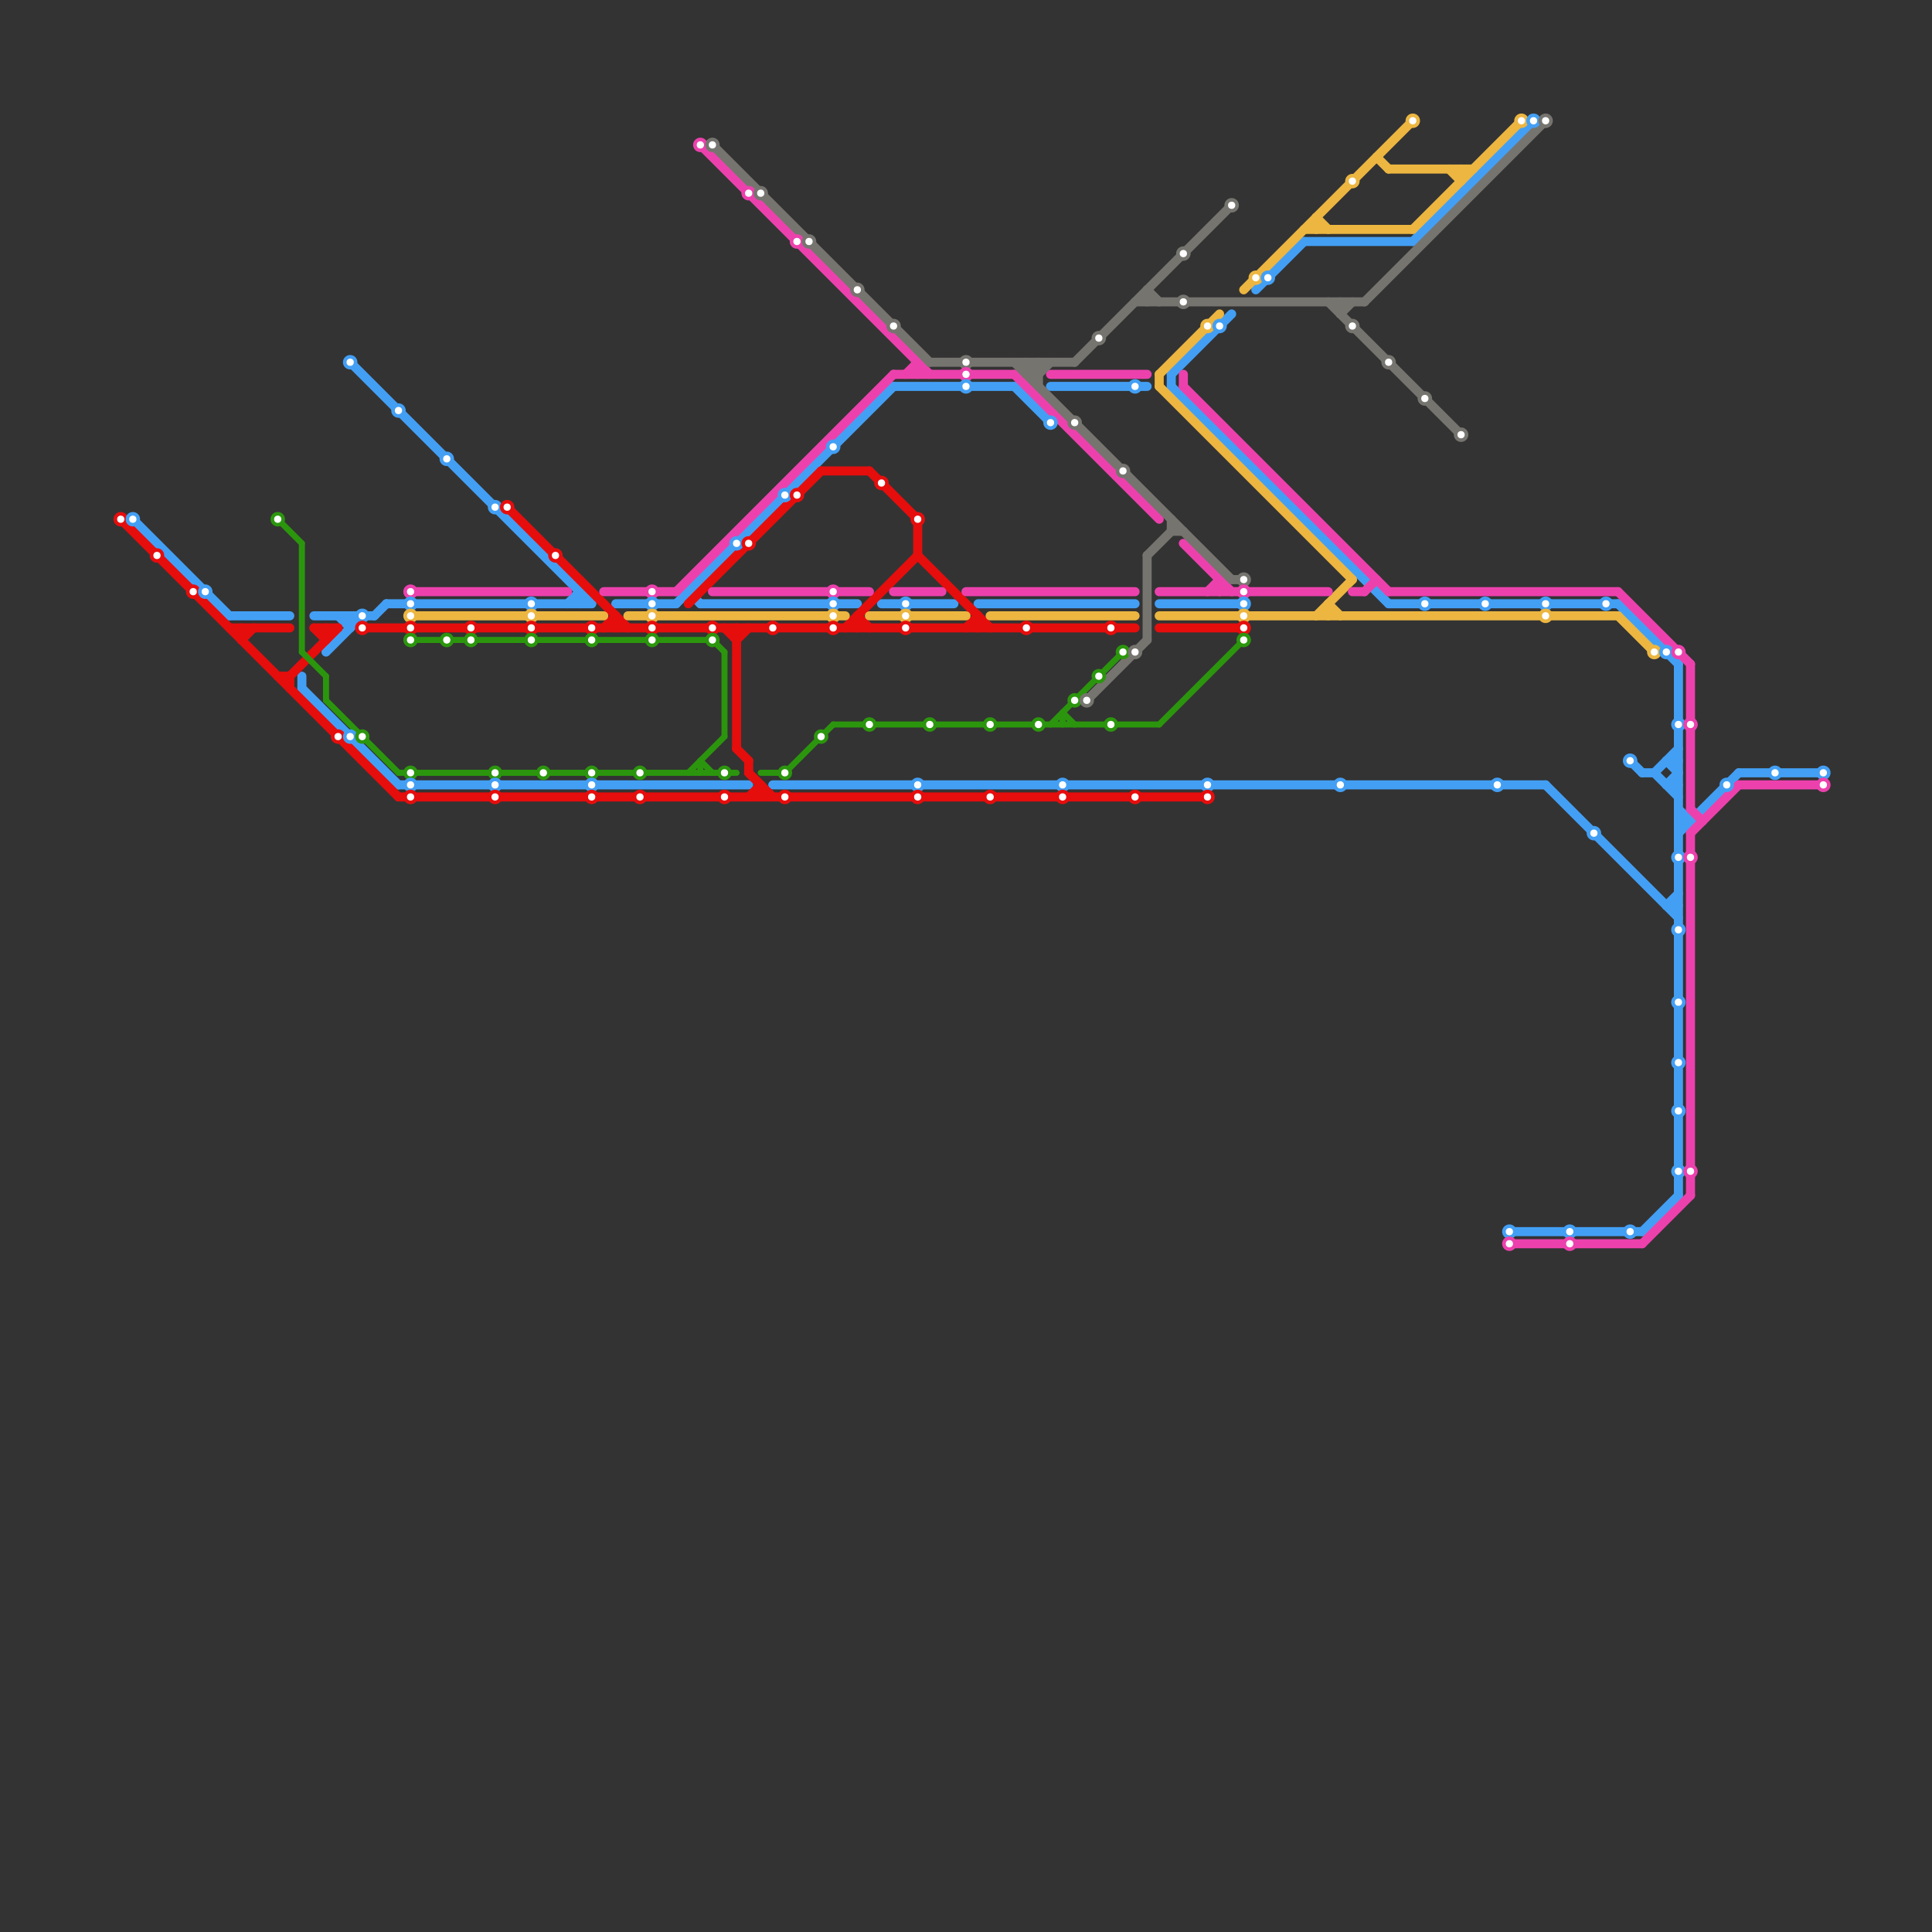 
<svg version="1.1" xmlns="http://www.w3.org/2000/svg" viewBox="0 0 160 160">
<rect x="0" y="0" width="160" height="160" fill="#333333" stroke="none"/>
<style>text { font: 1px Helvetica; font-weight: 600; white-space: pre; dominant-baseline: central; } line { stroke-width: 0.75; fill: none; stroke-linecap: round; stroke-linejoin: round; } .c0 { stroke: #439ff4 } .c1 { stroke: #e60d0d } .c2 { stroke: #ecb641 } .c3 { stroke: #ec41ad } .c4 { stroke: #2b960d } .c5 { stroke: #76746f } .w2 { stroke-width: .75; }.w3 { stroke-width: .5; }</style><defs><g id="clg-e60d0d"><circle r="0.6" fill="#e60d0d"/><circle r="0.3" fill="#fff"/></g><g id="clg-439ff4"><circle r="0.6" fill="#439ff4"/><circle r="0.3" fill="#fff"/></g><g id="clg-2b960d"><circle r="0.6" fill="#2b960d"/><circle r="0.3" fill="#fff"/></g><g id="clg-ec41ad"><circle r="0.6" fill="#ec41ad"/><circle r="0.3" fill="#fff"/></g><g id="clg-ecb641"><circle r="0.6" fill="#ecb641"/><circle r="0.3" fill="#fff"/></g><g id="clg-76746f"><circle r="0.6" fill="#76746f"/><circle r="0.3" fill="#fff"/></g></defs><line class="c0 " x1="32" y1="50" x2="49" y2="50"/><line class="c0 " x1="48" y1="49" x2="48" y2="50"/><line class="c0 " x1="28" y1="51" x2="29" y2="52"/><line class="c0 " x1="134" y1="50" x2="139" y2="55"/><line class="c0 " x1="138" y1="65" x2="139" y2="65"/><line class="c0 " x1="11" y1="43" x2="19" y2="51"/><line class="c0 " x1="138" y1="75" x2="139" y2="74"/><line class="c0 " x1="51" y1="50" x2="56" y2="50"/><line class="c0 " x1="136" y1="64" x2="137" y2="64"/><line class="c0 " x1="137" y1="64" x2="139" y2="66"/><line class="c0 " x1="31" y1="51" x2="32" y2="50"/><line class="c0 " x1="26" y1="51" x2="31" y2="51"/><line class="c0 " x1="97" y1="31" x2="97" y2="32"/><line class="c0 " x1="138" y1="63" x2="139" y2="64"/><line class="c0 " x1="58" y1="50" x2="71" y2="50"/><line class="c0 " x1="139" y1="67" x2="140" y2="68"/><line class="c0 " x1="74" y1="32" x2="84" y2="32"/><line class="c0 " x1="139" y1="69" x2="144" y2="64"/><line class="c0 " x1="96" y1="50" x2="103" y2="50"/><line class="c0 " x1="138" y1="65" x2="139" y2="64"/><line class="c0 " x1="137" y1="64" x2="139" y2="62"/><line class="c0 " x1="64" y1="65" x2="128" y2="65"/><line class="c0 " x1="135" y1="63" x2="136" y2="64"/><line class="c0 " x1="104" y1="24" x2="108" y2="20"/><line class="c0 " x1="125" y1="102" x2="136" y2="102"/><line class="c0 " x1="139" y1="55" x2="139" y2="99"/><line class="c0 " x1="25" y1="57" x2="33" y2="65"/><line class="c0 " x1="128" y1="65" x2="139" y2="76"/><line class="c0 " x1="138" y1="63" x2="139" y2="63"/><line class="c0 " x1="97" y1="32" x2="115" y2="50"/><line class="c0 " x1="117" y1="20" x2="127" y2="10"/><line class="c0 " x1="73" y1="50" x2="79" y2="50"/><line class="c0 " x1="25" y1="56" x2="25" y2="57"/><line class="c0 " x1="136" y1="102" x2="139" y2="99"/><line class="c0 " x1="144" y1="64" x2="151" y2="64"/><line class="c0 " x1="81" y1="50" x2="94" y2="50"/><line class="c0 " x1="108" y1="20" x2="117" y2="20"/><line class="c0 " x1="29" y1="51" x2="29" y2="52"/><line class="c0 " x1="56" y1="50" x2="74" y2="32"/><line class="c0 " x1="47" y1="50" x2="48" y2="49"/><line class="c0 " x1="57" y1="49" x2="58" y2="50"/><line class="c0 " x1="19" y1="51" x2="24" y2="51"/><line class="c0 " x1="97" y1="31" x2="102" y2="26"/><line class="c0 " x1="27" y1="54" x2="30" y2="51"/><line class="c0 " x1="138" y1="75" x2="139" y2="75"/><line class="c0 " x1="84" y1="32" x2="87" y2="35"/><line class="c0 " x1="139" y1="68" x2="140" y2="68"/><line class="c0 " x1="29" y1="30" x2="49" y2="50"/><line class="c0 " x1="33" y1="65" x2="62" y2="65"/><line class="c0 " x1="87" y1="32" x2="95" y2="32"/><line class="c0 " x1="115" y1="50" x2="134" y2="50"/><line class="c1 " x1="76" y1="46" x2="82" y2="52"/><line class="c1 " x1="61" y1="62" x2="62" y2="63"/><line class="c1 " x1="19" y1="52" x2="24" y2="52"/><line class="c1 " x1="10" y1="43" x2="33" y2="66"/><line class="c1 " x1="61" y1="53" x2="62" y2="52"/><line class="c1 " x1="72" y1="39" x2="76" y2="43"/><line class="c1 " x1="23" y1="56" x2="24" y2="56"/><line class="c1 " x1="81" y1="51" x2="81" y2="52"/><line class="c1 " x1="20" y1="52" x2="20" y2="53"/><line class="c1 " x1="33" y1="66" x2="100" y2="66"/><line class="c1 " x1="57" y1="50" x2="68" y2="39"/><line class="c1 " x1="30" y1="52" x2="94" y2="52"/><line class="c1 " x1="71" y1="51" x2="71" y2="52"/><line class="c1 " x1="62" y1="66" x2="63" y2="65"/><line class="c1 " x1="76" y1="43" x2="76" y2="46"/><line class="c1 " x1="62" y1="63" x2="62" y2="64"/><line class="c1 " x1="24" y1="56" x2="28" y2="52"/><line class="c1 " x1="80" y1="52" x2="81" y2="51"/><line class="c1 " x1="60" y1="52" x2="61" y2="53"/><line class="c1 " x1="51" y1="51" x2="51" y2="52"/><line class="c1 " x1="62" y1="64" x2="64" y2="66"/><line class="c1 " x1="24" y1="56" x2="24" y2="57"/><line class="c1 " x1="27" y1="52" x2="27" y2="53"/><line class="c1 " x1="68" y1="39" x2="72" y2="39"/><line class="c1 " x1="71" y1="51" x2="72" y2="52"/><line class="c1 " x1="50" y1="52" x2="51" y2="51"/><line class="c1 " x1="42" y1="42" x2="52" y2="52"/><line class="c1 " x1="26" y1="52" x2="28" y2="52"/><line class="c1 " x1="96" y1="52" x2="103" y2="52"/><line class="c1 " x1="61" y1="52" x2="61" y2="62"/><line class="c1 " x1="70" y1="52" x2="76" y2="46"/><line class="c1 " x1="63" y1="65" x2="63" y2="66"/><line class="c1 " x1="20" y1="53" x2="21" y2="52"/><line class="c1 " x1="26" y1="52" x2="27" y2="53"/><line class="c2 " x1="134" y1="51" x2="137" y2="54"/><line class="c2 " x1="109" y1="18" x2="110" y2="19"/><line class="c2 " x1="96" y1="31" x2="96" y2="32"/><line class="c2 " x1="109" y1="51" x2="112" y2="48"/><line class="c2 " x1="110" y1="50" x2="110" y2="51"/><line class="c2 " x1="121" y1="14" x2="121" y2="15"/><line class="c2 " x1="117" y1="19" x2="126" y2="10"/><line class="c2 " x1="96" y1="51" x2="134" y2="51"/><line class="c2 " x1="115" y1="14" x2="122" y2="14"/><line class="c2 " x1="82" y1="51" x2="94" y2="51"/><line class="c2 " x1="109" y1="18" x2="109" y2="19"/><line class="c2 " x1="52" y1="51" x2="70" y2="51"/><line class="c2 " x1="114" y1="13" x2="115" y2="14"/><line class="c2 " x1="103" y1="24" x2="117" y2="10"/><line class="c2 " x1="96" y1="32" x2="112" y2="48"/><line class="c2 " x1="34" y1="51" x2="50" y2="51"/><line class="c2 " x1="120" y1="14" x2="121" y2="15"/><line class="c2 " x1="108" y1="19" x2="117" y2="19"/><line class="c2 " x1="110" y1="50" x2="111" y2="51"/><line class="c2 " x1="72" y1="51" x2="80" y2="51"/><line class="c2 " x1="96" y1="31" x2="101" y2="26"/><line class="c3 " x1="74" y1="49" x2="78" y2="49"/><line class="c3 " x1="140" y1="67" x2="141" y2="68"/><line class="c3 " x1="98" y1="32" x2="115" y2="49"/><line class="c3 " x1="75" y1="31" x2="76" y2="30"/><line class="c3 " x1="112" y1="49" x2="113" y2="49"/><line class="c3 " x1="59" y1="49" x2="72" y2="49"/><line class="c3 " x1="134" y1="49" x2="140" y2="55"/><line class="c3 " x1="144" y1="65" x2="151" y2="65"/><line class="c3 " x1="98" y1="31" x2="98" y2="32"/><line class="c3 " x1="50" y1="49" x2="56" y2="49"/><line class="c3 " x1="140" y1="69" x2="140" y2="99"/><line class="c3 " x1="115" y1="49" x2="134" y2="49"/><line class="c3 " x1="80" y1="49" x2="94" y2="49"/><line class="c3 " x1="87" y1="31" x2="95" y2="31"/><line class="c3 " x1="74" y1="31" x2="84" y2="31"/><line class="c3 " x1="84" y1="31" x2="96" y2="43"/><line class="c3 " x1="76" y1="30" x2="76" y2="31"/><line class="c3 " x1="125" y1="103" x2="136" y2="103"/><line class="c3 " x1="34" y1="49" x2="47" y2="49"/><line class="c3 " x1="140" y1="55" x2="140" y2="67"/><line class="c3 " x1="113" y1="49" x2="114" y2="48"/><line class="c3 " x1="56" y1="49" x2="74" y2="31"/><line class="c3 " x1="96" y1="49" x2="110" y2="49"/><line class="c3 " x1="101" y1="48" x2="101" y2="49"/><line class="c3 " x1="98" y1="45" x2="102" y2="49"/><line class="c3 " x1="140" y1="69" x2="144" y2="65"/><line class="c3 " x1="136" y1="103" x2="140" y2="99"/><line class="c3 " x1="58" y1="12" x2="77" y2="31"/><line class="c3 " x1="100" y1="49" x2="101" y2="48"/><line class="c4 w3" x1="27" y1="58" x2="33" y2="64"/><line class="c4 w3" x1="57" y1="64" x2="60" y2="61"/><line class="c4 w3" x1="69" y1="60" x2="96" y2="60"/><line class="c4 w3" x1="96" y1="60" x2="103" y2="53"/><line class="c4 w3" x1="58" y1="63" x2="59" y2="64"/><line class="c4 w3" x1="88" y1="59" x2="88" y2="60"/><line class="c4 w3" x1="65" y1="64" x2="69" y2="60"/><line class="c4 w3" x1="23" y1="43" x2="25" y2="45"/><line class="c4 w3" x1="87" y1="60" x2="93" y2="54"/><line class="c4 w3" x1="25" y1="54" x2="27" y2="56"/><line class="c4 w3" x1="59" y1="53" x2="60" y2="54"/><line class="c4 w3" x1="27" y1="56" x2="27" y2="58"/><line class="c4 w3" x1="33" y1="64" x2="61" y2="64"/><line class="c4 w3" x1="63" y1="64" x2="65" y2="64"/><line class="c4 w3" x1="60" y1="54" x2="60" y2="61"/><line class="c4 w3" x1="34" y1="53" x2="59" y2="53"/><line class="c4 w3" x1="58" y1="63" x2="58" y2="64"/><line class="c4 w3" x1="25" y1="45" x2="25" y2="54"/><line class="c4 w3" x1="88" y1="59" x2="89" y2="60"/><line class="c5 " x1="86" y1="31" x2="87" y2="30"/><line class="c5 " x1="59" y1="12" x2="77" y2="30"/><line class="c5 " x1="95" y1="24" x2="95" y2="25"/><line class="c5 " x1="110" y1="25" x2="121" y2="36"/><line class="c5 " x1="95" y1="46" x2="95" y2="53"/><line class="c5 " x1="94" y1="25" x2="113" y2="25"/><line class="c5 " x1="97" y1="43" x2="97" y2="44"/><line class="c5 " x1="89" y1="30" x2="102" y2="17"/><line class="c5 " x1="86" y1="30" x2="86" y2="32"/><line class="c5 " x1="97" y1="44" x2="98" y2="44"/><line class="c5 " x1="85" y1="31" x2="86" y2="30"/><line class="c5 " x1="95" y1="46" x2="97" y2="44"/><line class="c5 " x1="85" y1="30" x2="86" y2="31"/><line class="c5 " x1="77" y1="30" x2="89" y2="30"/><line class="c5 " x1="84" y1="30" x2="102" y2="48"/><line class="c5 " x1="102" y1="48" x2="103" y2="48"/><line class="c5 " x1="85" y1="30" x2="85" y2="31"/><line class="c5 " x1="111" y1="25" x2="111" y2="26"/><line class="c5 " x1="95" y1="24" x2="96" y2="25"/><line class="c5 " x1="111" y1="26" x2="112" y2="25"/><line class="c5 " x1="113" y1="25" x2="128" y2="10"/><line class="c5 " x1="90" y1="58" x2="95" y2="53"/><line class="c5 " x1="85" y1="31" x2="86" y2="31"/>

<use x="10" y="43" href="#clg-e60d0d"/><use x="11" y="43" href="#clg-439ff4"/><use x="13" y="46" href="#clg-e60d0d"/><use x="16" y="49" href="#clg-e60d0d"/><use x="17" y="49" href="#clg-439ff4"/><use x="23" y="43" href="#clg-2b960d"/><use x="28" y="61" href="#clg-e60d0d"/><use x="29" y="30" href="#clg-439ff4"/><use x="29" y="61" href="#clg-439ff4"/><use x="30" y="51" href="#clg-439ff4"/><use x="30" y="52" href="#clg-e60d0d"/><use x="30" y="61" href="#clg-2b960d"/><use x="33" y="34" href="#clg-439ff4"/><use x="34" y="49" href="#clg-ec41ad"/><use x="34" y="50" href="#clg-439ff4"/><use x="34" y="51" href="#clg-ecb641"/><use x="34" y="52" href="#clg-e60d0d"/><use x="34" y="53" href="#clg-2b960d"/><use x="34" y="64" href="#clg-2b960d"/><use x="34" y="65" href="#clg-439ff4"/><use x="34" y="66" href="#clg-e60d0d"/><use x="37" y="38" href="#clg-439ff4"/><use x="37" y="53" href="#clg-2b960d"/><use x="39" y="52" href="#clg-e60d0d"/><use x="39" y="53" href="#clg-2b960d"/><use x="41" y="42" href="#clg-439ff4"/><use x="41" y="64" href="#clg-2b960d"/><use x="41" y="65" href="#clg-439ff4"/><use x="41" y="66" href="#clg-e60d0d"/><use x="42" y="42" href="#clg-e60d0d"/><use x="44" y="50" href="#clg-439ff4"/><use x="44" y="51" href="#clg-ecb641"/><use x="44" y="52" href="#clg-e60d0d"/><use x="44" y="53" href="#clg-2b960d"/><use x="45" y="64" href="#clg-2b960d"/><use x="46" y="46" href="#clg-e60d0d"/><use x="49" y="52" href="#clg-e60d0d"/><use x="49" y="53" href="#clg-2b960d"/><use x="49" y="64" href="#clg-2b960d"/><use x="49" y="65" href="#clg-439ff4"/><use x="49" y="66" href="#clg-e60d0d"/><use x="53" y="64" href="#clg-2b960d"/><use x="53" y="66" href="#clg-e60d0d"/><use x="54" y="49" href="#clg-ec41ad"/><use x="54" y="50" href="#clg-439ff4"/><use x="54" y="51" href="#clg-ecb641"/><use x="54" y="52" href="#clg-e60d0d"/><use x="54" y="53" href="#clg-2b960d"/><use x="58" y="12" href="#clg-ec41ad"/><use x="59" y="12" href="#clg-76746f"/><use x="59" y="52" href="#clg-e60d0d"/><use x="59" y="53" href="#clg-2b960d"/><use x="60" y="64" href="#clg-2b960d"/><use x="60" y="66" href="#clg-e60d0d"/><use x="61" y="45" href="#clg-439ff4"/><use x="62" y="16" href="#clg-ec41ad"/><use x="62" y="45" href="#clg-e60d0d"/><use x="63" y="16" href="#clg-76746f"/><use x="64" y="52" href="#clg-e60d0d"/><use x="65" y="41" href="#clg-439ff4"/><use x="65" y="64" href="#clg-2b960d"/><use x="65" y="66" href="#clg-e60d0d"/><use x="66" y="20" href="#clg-ec41ad"/><use x="66" y="41" href="#clg-e60d0d"/><use x="67" y="20" href="#clg-76746f"/><use x="68" y="61" href="#clg-2b960d"/><use x="69" y="37" href="#clg-439ff4"/><use x="69" y="49" href="#clg-ec41ad"/><use x="69" y="50" href="#clg-439ff4"/><use x="69" y="51" href="#clg-ecb641"/><use x="69" y="52" href="#clg-e60d0d"/><use x="71" y="24" href="#clg-76746f"/><use x="72" y="60" href="#clg-2b960d"/><use x="73" y="40" href="#clg-e60d0d"/><use x="74" y="27" href="#clg-76746f"/><use x="75" y="50" href="#clg-439ff4"/><use x="75" y="51" href="#clg-ecb641"/><use x="75" y="52" href="#clg-e60d0d"/><use x="76" y="43" href="#clg-e60d0d"/><use x="76" y="65" href="#clg-439ff4"/><use x="76" y="66" href="#clg-e60d0d"/><use x="77" y="60" href="#clg-2b960d"/><use x="80" y="30" href="#clg-76746f"/><use x="80" y="31" href="#clg-ec41ad"/><use x="80" y="32" href="#clg-439ff4"/><use x="82" y="60" href="#clg-2b960d"/><use x="82" y="66" href="#clg-e60d0d"/><use x="85" y="52" href="#clg-e60d0d"/><use x="86" y="60" href="#clg-2b960d"/><use x="87" y="35" href="#clg-439ff4"/><use x="88" y="65" href="#clg-439ff4"/><use x="88" y="66" href="#clg-e60d0d"/><use x="89" y="35" href="#clg-76746f"/><use x="89" y="58" href="#clg-2b960d"/><use x="90" y="58" href="#clg-76746f"/><use x="91" y="28" href="#clg-76746f"/><use x="91" y="56" href="#clg-2b960d"/><use x="92" y="52" href="#clg-e60d0d"/><use x="92" y="60" href="#clg-2b960d"/><use x="93" y="39" href="#clg-76746f"/><use x="93" y="54" href="#clg-2b960d"/><use x="94" y="32" href="#clg-439ff4"/><use x="94" y="54" href="#clg-76746f"/><use x="94" y="66" href="#clg-e60d0d"/><use x="98" y="21" href="#clg-76746f"/><use x="98" y="25" href="#clg-76746f"/><use x="100" y="27" href="#clg-ecb641"/><use x="100" y="65" href="#clg-439ff4"/><use x="100" y="66" href="#clg-e60d0d"/><use x="101" y="27" href="#clg-439ff4"/><use x="102" y="17" href="#clg-76746f"/><use x="103" y="48" href="#clg-76746f"/><use x="103" y="49" href="#clg-ec41ad"/><use x="103" y="50" href="#clg-439ff4"/><use x="103" y="51" href="#clg-ecb641"/><use x="103" y="52" href="#clg-e60d0d"/><use x="103" y="53" href="#clg-2b960d"/><use x="104" y="23" href="#clg-ecb641"/><use x="105" y="23" href="#clg-439ff4"/><use x="111" y="65" href="#clg-439ff4"/><use x="112" y="15" href="#clg-ecb641"/><use x="112" y="27" href="#clg-76746f"/><use x="115" y="30" href="#clg-76746f"/><use x="117" y="10" href="#clg-ecb641"/><use x="118" y="33" href="#clg-76746f"/><use x="118" y="50" href="#clg-439ff4"/><use x="121" y="36" href="#clg-76746f"/><use x="123" y="50" href="#clg-439ff4"/><use x="124" y="65" href="#clg-439ff4"/><use x="125" y="102" href="#clg-439ff4"/><use x="125" y="103" href="#clg-ec41ad"/><use x="126" y="10" href="#clg-ecb641"/><use x="127" y="10" href="#clg-439ff4"/><use x="128" y="10" href="#clg-76746f"/><use x="128" y="50" href="#clg-439ff4"/><use x="128" y="51" href="#clg-ecb641"/><use x="130" y="102" href="#clg-439ff4"/><use x="130" y="103" href="#clg-ec41ad"/><use x="132" y="69" href="#clg-439ff4"/><use x="133" y="50" href="#clg-439ff4"/><use x="135" y="63" href="#clg-439ff4"/><use x="135" y="102" href="#clg-439ff4"/><use x="137" y="54" href="#clg-ecb641"/><use x="138" y="54" href="#clg-439ff4"/><use x="139" y="54" href="#clg-ec41ad"/><use x="139" y="60" href="#clg-439ff4"/><use x="139" y="71" href="#clg-439ff4"/><use x="139" y="77" href="#clg-439ff4"/><use x="139" y="83" href="#clg-439ff4"/><use x="139" y="88" href="#clg-439ff4"/><use x="139" y="92" href="#clg-439ff4"/><use x="139" y="97" href="#clg-439ff4"/><use x="140" y="60" href="#clg-ec41ad"/><use x="140" y="71" href="#clg-ec41ad"/><use x="140" y="97" href="#clg-ec41ad"/><use x="143" y="65" href="#clg-439ff4"/><use x="147" y="64" href="#clg-439ff4"/><use x="151" y="64" href="#clg-439ff4"/><use x="151" y="65" href="#clg-ec41ad"/>
</svg>


